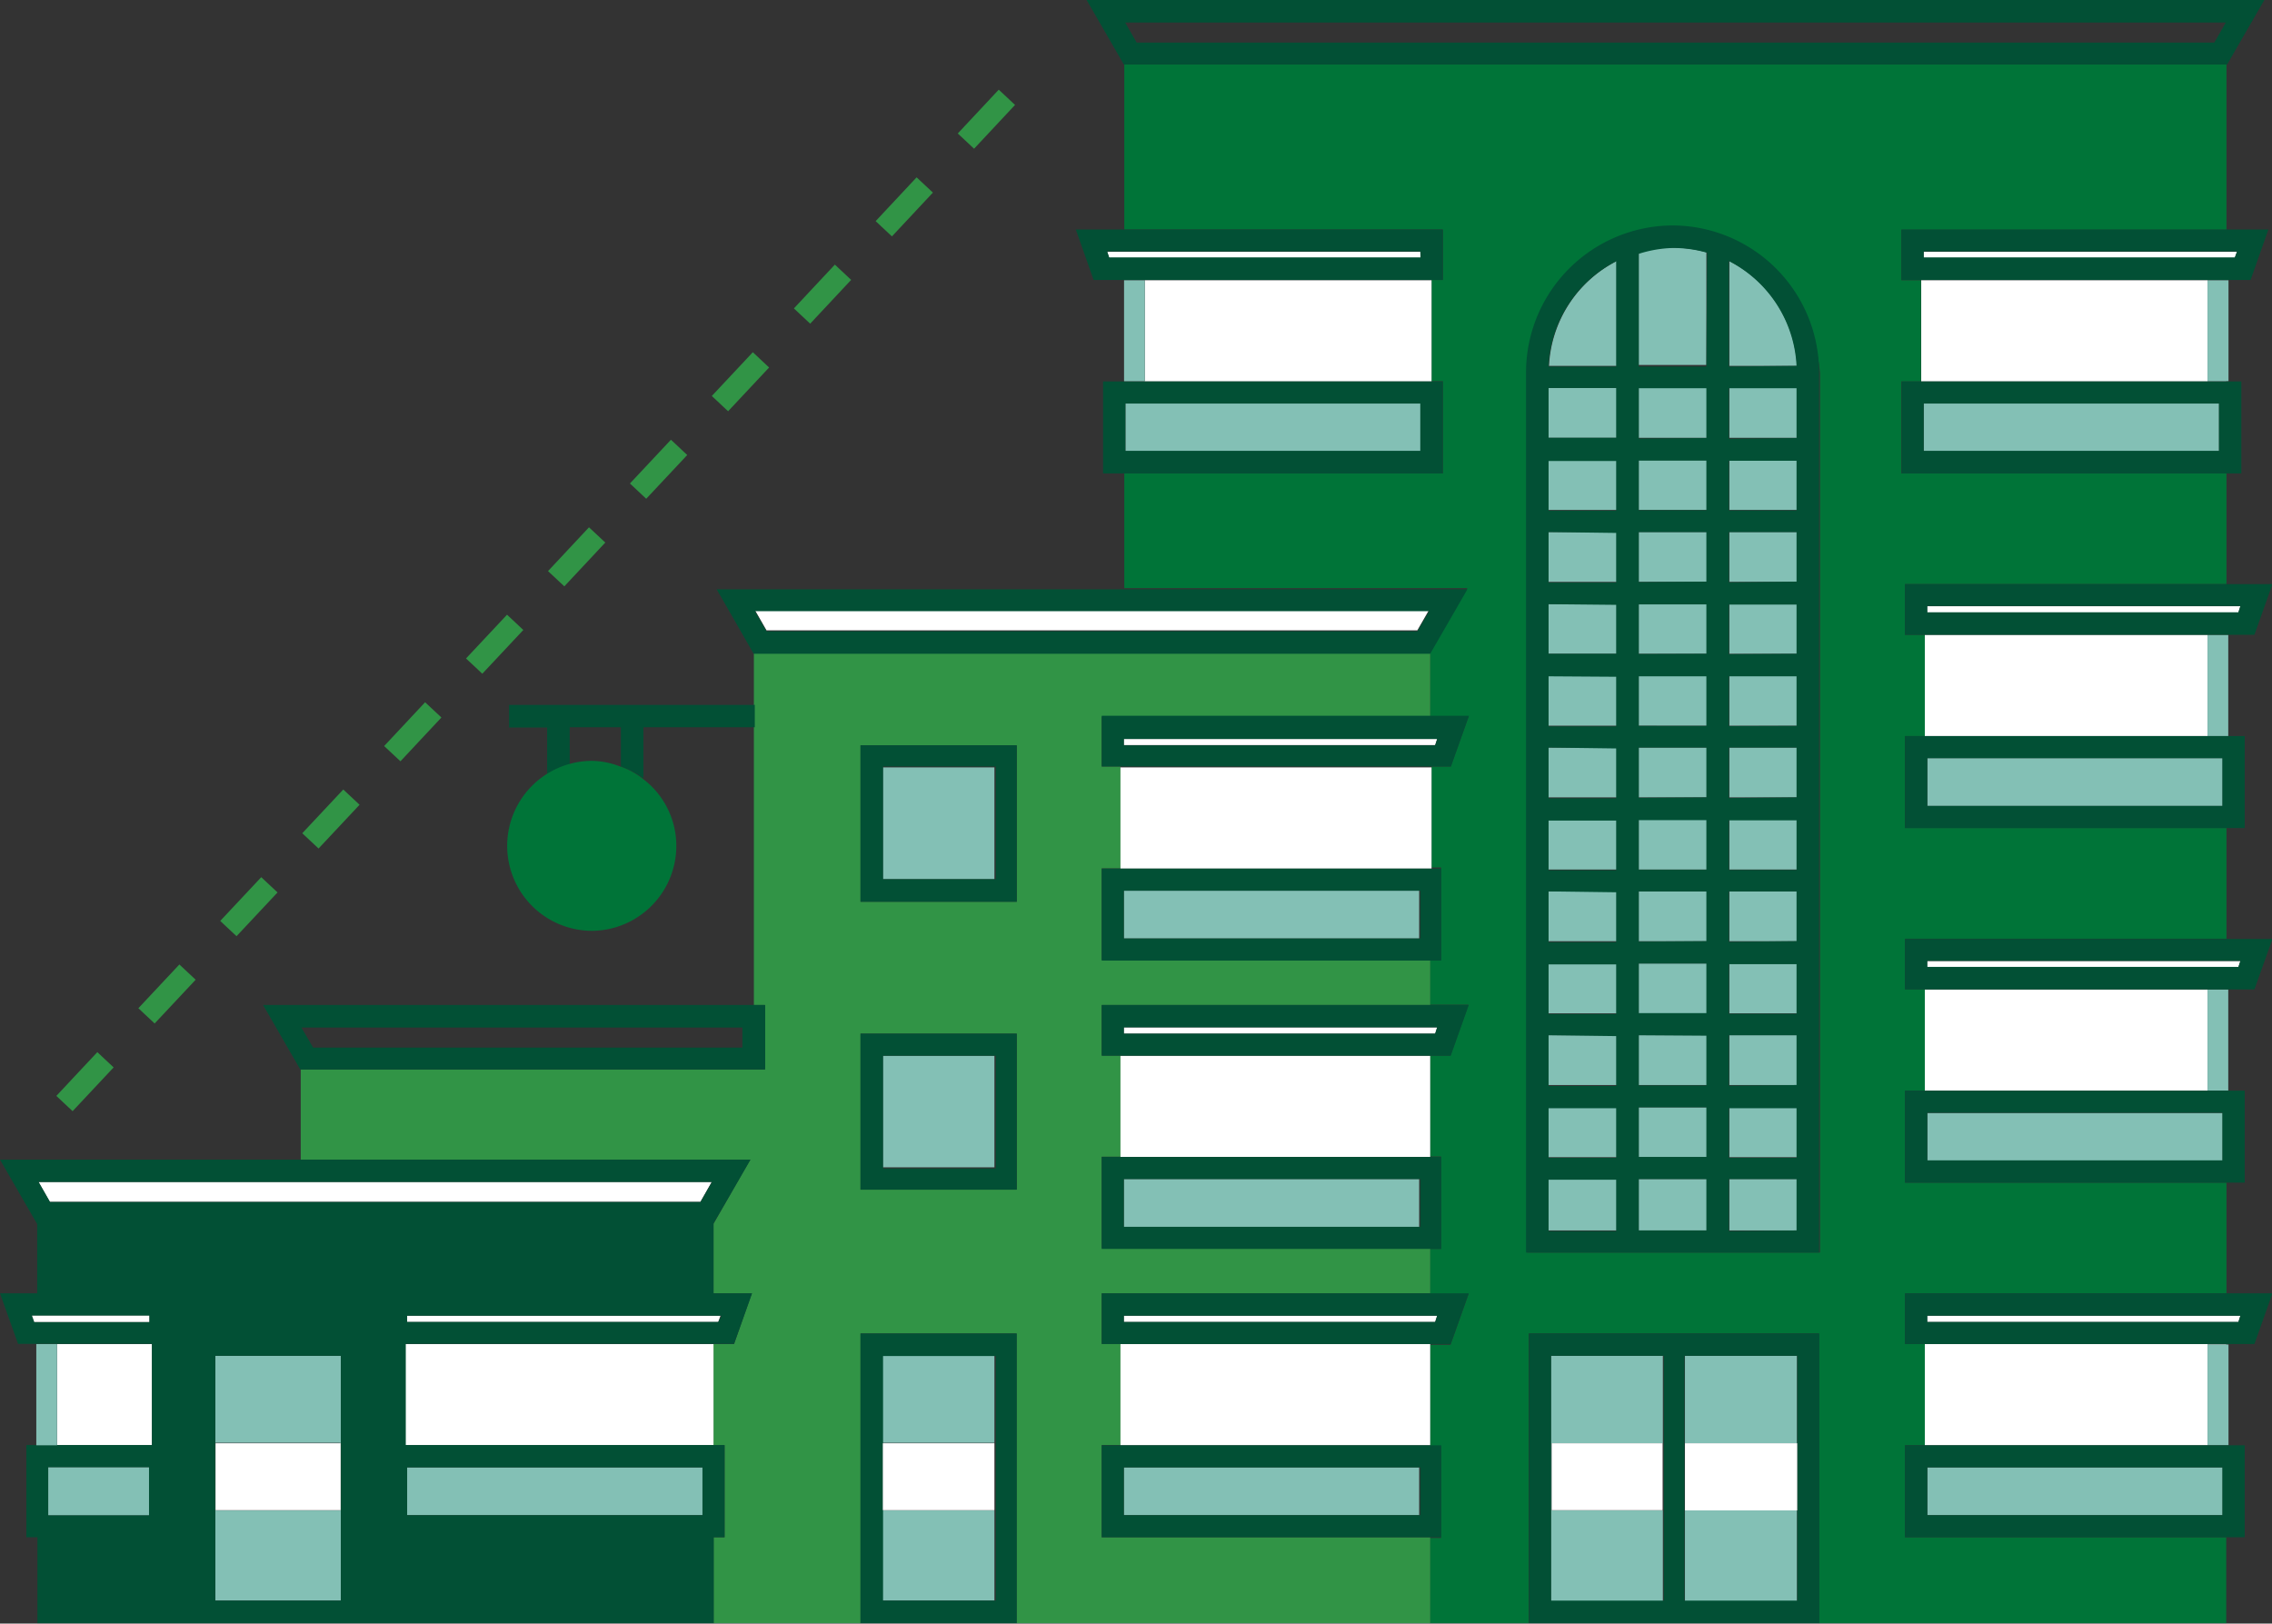 <svg xmlns="http://www.w3.org/2000/svg" viewBox="0 0 100.78 72.02"><rect x="0" y="0" width="100.78" height="72.02" fill="#333333" stroke="none"/><defs><style>.cls-1{fill:none;}.cls-2{fill:#007438;}.cls-3{fill:#fff;}.cls-4{fill:#83c0b5;}.cls-5{fill:#025035;}.cls-6{fill:#319446;}</style></defs><g id="Layer_2" data-name="Layer 2"><g id="Layer_1-2" data-name="Layer 1"><path class="cls-1" d="M27.52,34V32.25H25.25v1.63a3.66,3.66,0,0,1,1-.14A3.77,3.77,0,0,1,27.52,34Z"/><polygon class="cls-1" points="98.22 1.88 98.73 0.99 49.91 0.99 50.42 1.88 98.22 1.88"/><polygon class="cls-1" points="32.95 46.45 32.95 45.57 13.37 45.57 13.89 46.45 32.95 46.45"/><path class="cls-2" d="M84.5,64.11h.88V59.62H84.5V57.37H98.76V52.46H84.5V48.38h.88v-4.5H84.5V41.64H98.76V36.73H84.5V32.65h.88V28.16H84.5V25.91H98.76V21H84.34V16.92h.87V12.43h-.87V10.19H98.76V2.86H49.87v7.32H64v2.24h-.5v4.49H64V21H49.87v5.09H65.09l-1.65,2.85v2.85h1.7L64.35,34H63.5v4.48h.42v4.09h-.49v2h1.71l-.8,2.25h-.91v4.48h.49V55.4h-.49v2h1.71l-.8,2.25h-.91v4.49h.49v4.08h-.49V72h4.38V59.15H80.68V72H98.75V68.19H84.5Zm-3.77-8.55h-13v-39a6.52,6.52,0,0,1,13,0V55.56Z"/><rect class="cls-2" x="98.75" y="16.91" width="0.01" height="0.01"/><rect class="cls-2" x="98.75" y="59.62" width="0.01" height="0.03"/><polygon class="cls-3" points="63.5 12.43 50.78 12.43 50.78 16.91 49.87 16.91 49.87 16.92 63.5 16.92 63.5 12.43"/><rect class="cls-3" x="85.38" y="43.89" width="12.54" height="4.49"/><rect class="cls-4" x="74.74" y="67" width="4.97" height="4.05"/><rect class="cls-4" x="74.74" y="60.14" width="4.97" height="3.89"/><polygon class="cls-4" points="73.76 67 68.83 67 68.83 64.02 73.76 64.02 73.76 60.14 68.8 60.14 68.8 71.04 73.76 71.04 73.76 67"/><path class="cls-5" d="M67.82,59.15V72H80.7V59.15ZM79.72,64v3h0v4h-5V60.14h5V64ZM68.8,60.14h5V71h-5Z"/><path class="cls-5" d="M98.79,2.86,100.44,0H48.2l1.65,2.86H98.79ZM98.73,1l-.51.89H50.42L49.91,1Z"/><polygon class="cls-3" points="97.92 64.11 97.92 59.64 98.75 59.64 98.75 59.62 85.38 59.62 85.38 64.11 97.92 64.11"/><polygon class="cls-3" points="98.75 16.91 97.92 16.91 97.92 12.43 85.22 12.43 85.22 16.92 98.75 16.92 98.75 16.91"/><rect class="cls-3" x="85.38" y="28.16" width="12.54" height="4.49"/><polygon class="cls-4" points="97.92 12.43 97.92 16.91 98.75 16.91 98.76 16.91 98.85 16.91 98.85 12.43 97.92 12.43"/><polygon class="cls-4" points="50.78 12.43 49.86 12.43 49.86 16.91 49.87 16.91 50.78 16.91 50.78 12.43"/><rect class="cls-4" x="97.92" y="28.16" width="0.92" height="4.49"/><rect class="cls-4" x="97.92" y="43.89" width="0.92" height="4.49"/><polygon class="cls-4" points="97.92 59.64 97.92 64.11 98.85 64.11 98.85 59.64 98.76 59.64 98.75 59.64 97.92 59.64"/><polygon class="cls-3" points="49.11 11.17 49.2 11.44 63.01 11.44 63.01 11.17 49.11 11.17"/><path class="cls-5" d="M50.78,12.42H64V10.18H47.72l.79,2.24h2.27Zm12.23-1H49.2l-.09-.27H63Z"/><rect class="cls-4" x="49.92" y="17.9" width="13.1" height="2.12"/><path class="cls-5" d="M64,16.92H48.93V21H64ZM63,20H49.92V17.9H63V20Z"/><rect class="cls-4" x="76.71" y="26.79" width="3.03" height="2.21"/><rect class="cls-4" x="76.71" y="36.36" width="3.03" height="2.21"/><rect class="cls-4" x="76.71" y="23.6" width="3.03" height="2.21"/><rect class="cls-4" x="72.69" y="49.12" width="3.03" height="2.21"/><rect class="cls-4" x="76.71" y="29.98" width="3.03" height="2.21"/><rect class="cls-4" x="72.69" y="36.36" width="3.03" height="2.21"/><rect class="cls-4" x="72.69" y="42.74" width="3.03" height="2.21"/><rect class="cls-4" x="68.68" y="17.21" width="3.03" height="2.21"/><rect class="cls-4" x="72.69" y="39.54" width="3.03" height="2.21"/><rect class="cls-4" x="72.69" y="45.92" width="3.03" height="2.21"/><rect class="cls-4" x="76.71" y="33.16" width="3.03" height="2.21"/><rect class="cls-4" x="76.71" y="52.3" width="3.03" height="2.28"/><rect class="cls-4" x="68.68" y="52.3" width="3.03" height="2.28"/><rect class="cls-4" x="72.69" y="26.79" width="3.03" height="2.21"/><rect class="cls-4" x="72.69" y="23.6" width="3.03" height="2.21"/><rect class="cls-4" x="76.71" y="20.41" width="3.03" height="2.21"/><path class="cls-4" d="M76.71,11.58v4.65h3A5.53,5.53,0,0,0,76.71,11.58Z"/><rect class="cls-4" x="76.71" y="17.21" width="3.03" height="2.21"/><path class="cls-4" d="M71.71,16.23V11.58a5.53,5.53,0,0,0-3,4.65Z"/><path class="cls-4" d="M72.69,11.19v5h3v-5a5.57,5.57,0,0,0-3,0Z"/><rect class="cls-4" x="72.69" y="17.21" width="3.03" height="2.21"/><rect class="cls-4" x="68.68" y="26.79" width="3.03" height="2.21"/><rect class="cls-4" x="68.68" y="29.98" width="3.03" height="2.21"/><rect class="cls-4" x="68.68" y="33.16" width="3.03" height="2.21"/><rect class="cls-4" x="68.68" y="36.36" width="3.03" height="2.21"/><rect class="cls-4" x="68.68" y="23.6" width="3.03" height="2.21"/><rect class="cls-4" x="72.69" y="52.3" width="3.03" height="2.28"/><rect class="cls-4" x="72.69" y="20.41" width="3.03" height="2.21"/><rect class="cls-4" x="68.68" y="39.54" width="3.03" height="2.21"/><rect class="cls-4" x="68.68" y="20.41" width="3.03" height="2.21"/><rect class="cls-4" x="76.71" y="42.74" width="3.03" height="2.21"/><rect class="cls-4" x="72.69" y="29.98" width="3.03" height="2.21"/><rect class="cls-4" x="76.71" y="49.12" width="3.03" height="2.21"/><rect class="cls-4" x="76.71" y="39.54" width="3.03" height="2.21"/><rect class="cls-4" x="68.68" y="49.12" width="3.03" height="2.21"/><rect class="cls-4" x="76.71" y="45.92" width="3.03" height="2.21"/><rect class="cls-4" x="72.69" y="33.16" width="3.03" height="2.21"/><rect class="cls-4" x="68.68" y="45.92" width="3.03" height="2.21"/><rect class="cls-4" x="68.68" y="42.74" width="3.03" height="2.21"/><path class="cls-5" d="M74.21,10a6.53,6.53,0,0,0-6.52,6.52V55.56h13v-39A6.52,6.52,0,0,0,74.21,10ZM72.69,54.58V52.3h3v2.28Zm0-3.26v-2.2h3v2.2Zm-1-34.11v2.21h-3V17.21Zm1,27.73v-2.2h3v2.2Zm3,1v2.21h-3V45.92Zm-3-4.17V39.54h3v2.21Zm0-3.19v-2.2h3v2.2Zm0-3.19V33.16h3v2.21Zm0-3.19V30h3v2.2Zm0-3.19v-2.2h3V29Zm0-3.19V23.6h3v2.2Zm0-3.19v-2.2h3v2.2Zm0-3.18V17.22h3v2.21Zm-1,1v2.2h-3v-2.2Zm0,3.19v2.2h-3V23.6Zm0,3.19V29h-3v-2.2Zm0,3.19v2.2h-3V30Zm0,3.18v2.21h-3V33.16Zm0,3.2v2.2h-3v-2.2Zm0,3.18v2.21h-3V39.54Zm0,3.2v2.2h-3v-2.2Zm0,3.18v2.21h-3V45.92Zm0,3.2v2.2h-3v-2.2Zm5,0h3v2.2h-3Zm0-1V45.92h3v2.21Zm0-3.19v-2.2h3v2.2Zm0-3.19V39.54h3v2.21Zm0-3.19v-2.2h3v2.2Zm0-3.19V33.16h3v2.21Zm0-3.19V30h3v2.2Zm0-3.19v-2.2h3V29Zm0-3.19V23.6h3v2.2Zm0-3.19v-2.2h3v2.2Zm0-3.18V17.22h3v2.21Zm0-3.2V11.58a5.53,5.53,0,0,1,3,4.65Zm-1,0h-3v-5A5.4,5.4,0,0,1,74.2,11a5.47,5.47,0,0,1,1.52.21Zm-4-4.65v4.65h-3A5.53,5.53,0,0,1,71.71,11.58Zm-3,40.72h3v2.28h-3Zm8,2.28V52.3h3v2.28Z"/><rect class="cls-3" x="68.83" y="64.02" width="4.92" height="2.97"/><polygon class="cls-3" points="74.74 67 79.71 67 79.72 67 79.72 64.02 79.71 64.02 74.74 64.02 74.74 67"/><polygon class="cls-3" points="85.48 58.36 85.48 58.64 99.29 58.64 99.38 58.36 85.48 58.36"/><path class="cls-5" d="M84.5,57.37v2.25H100l.8-2.25H84.5Zm14.79,1.27H85.49v-.28H99.38Z"/><rect class="cls-4" x="85.49" y="65.09" width="13.1" height="2.12"/><path class="cls-5" d="M97.92,64.11H84.5v4.08H99.57V64.11H97.92Zm.66,3.1H85.49V65.09H98.58v2.12Z"/><polygon class="cls-3" points="85.33 11.17 85.33 11.44 99.13 11.44 99.23 11.17 85.33 11.17"/><path class="cls-5" d="M84.34,12.42H99.83l.79-2.24H84.34v2.24Zm14.79-1H85.33v-.27h13.9Z"/><rect class="cls-4" x="85.33" y="17.9" width="13.1" height="2.12"/><path class="cls-5" d="M85.22,16.92h-.87V21H99.42V16.92H85.22ZM98.43,20H85.33V17.9h13.1Z"/><polygon class="cls-3" points="85.48 26.89 85.48 27.17 99.29 27.17 99.38 26.89 85.48 26.89"/><path class="cls-5" d="M84.5,28.16H100l.8-2.25H84.5Zm14.79-1H85.49v-.28H99.38Z"/><rect class="cls-4" x="85.49" y="33.63" width="13.1" height="2.12"/><path class="cls-5" d="M97.92,32.65H84.5v4.08H99.57V32.65H97.92Zm.66,3.1H85.49V33.63H98.58v2.12Z"/><polygon class="cls-3" points="85.48 42.63 85.48 42.9 99.29 42.9 99.38 42.63 85.48 42.63"/><path class="cls-5" d="M84.5,43.89H100l.8-2.24H84.5Zm14.79-1H85.49v-.27H99.38Z"/><rect class="cls-4" x="85.49" y="49.37" width="13.1" height="2.12"/><path class="cls-5" d="M97.92,48.38H84.5v4.08H99.57V48.38H97.92Zm.66,3.09H85.49V49.36H98.58v2.11Z"/><rect class="cls-6" x="27.88" y="20.32" width="2.66" height="0.99" transform="translate(-5.95 27.89) rotate(-46.85)"/><rect class="cls-6" x="42.42" y="4.8" width="2.66" height="0.99" transform="translate(10 33.62) rotate(-46.91)"/><rect class="cls-6" x="24.25" y="24.2" width="2.66" height="0.99" transform="translate(-9.93 26.51) rotate(-46.91)"/><rect class="cls-6" x="35.15" y="12.56" width="2.66" height="0.99" transform="translate(2.03 30.77) rotate(-46.91)"/><rect class="cls-6" x="31.51" y="16.44" width="2.66" height="0.99" transform="translate(-1.97 29.31) rotate(-46.85)"/><rect class="cls-6" x="38.78" y="8.68" width="2.66" height="0.99" transform="translate(6.01 32.2) rotate(-46.91)"/><rect class="cls-6" x="6.08" y="43.6" width="2.66" height="0.99" transform="translate(-29.83 19.34) rotate(-46.85)"/><rect class="cls-6" x="9.71" y="39.72" width="2.66" height="0.99" transform="translate(-25.85 20.77) rotate(-46.85)"/><rect class="cls-6" x="20.61" y="28.08" width="2.66" height="0.99" transform="translate(-13.91 25.04) rotate(-46.85)"/><rect class="cls-6" x="2.44" y="47.48" width="2.66" height="0.99" transform="translate(-33.81 17.92) rotate(-46.85)"/><rect class="cls-6" x="16.98" y="31.96" width="2.66" height="0.99" transform="translate(-17.9 23.66) rotate(-46.91)"/><rect class="cls-6" x="13.35" y="35.84" width="2.66" height="0.99" transform="translate(-21.87 22.19) rotate(-46.85)"/><path class="cls-6" d="M48.87,68.19V64.1h.83V59.61h-.83V57.37H63.44v-2H48.87V51.31h.83V46.82h-.83V44.58H63.44v-2H48.87V38.52h.83V34h-.83V31.79H63.44V28.93h-30v2.33h0v1h0V44.58h.49v2.86H13.34v4H33.28l-1.63,2.84v3.09h1.7l-.79,2.25h-.91v4.49h.49v4.08h-.49V72h6.52V59.15h6.92V72H63.44V68.19ZM45.1,52.77H38.17V45.85H45.1ZM45.1,40H38.17V33.06H45.1Z"/><rect class="cls-3" x="49.7" y="59.62" width="13.74" height="4.49"/><path class="cls-4" d="M44.11,60.14h-5V71h5Zm0,6.86h-5V64h5Z"/><path class="cls-5" d="M38.17,59.15V72H45.1V59.15Zm1,1h5V71h-5Z"/><polygon class="cls-3" points="63.38 27.07 33.49 27.07 34 27.96 62.87 27.96 63.38 27.07"/><path class="cls-5" d="M63.44,29h0l1.65-2.86H31.79L33.43,29h30ZM34,28l-.51-.89h29.9l-.52.89Z"/><polygon class="cls-3" points="49.85 58.36 49.85 58.64 63.66 58.64 63.75 58.36 49.85 58.36"/><path class="cls-5" d="M48.87,57.37v2.25H64.35l.8-2.25H48.87Zm14.79,1.27H49.85v-.28h13.9Z"/><rect class="cls-4" x="49.85" y="65.09" width="13.1" height="2.12"/><path class="cls-5" d="M49.7,64.11h-.83v4.08H63.93V64.11H49.7ZM63,67.21H49.85V65.09H63Z"/><rect class="cls-3" x="49.7" y="46.83" width="13.74" height="4.49"/><polygon class="cls-3" points="49.85 45.57 49.85 45.85 63.66 45.85 63.75 45.57 49.85 45.57"/><path class="cls-5" d="M48.87,44.58v2.25H64.35l.8-2.25H48.87Zm14.79,1.27H49.85v-.28h13.9Z"/><rect class="cls-4" x="49.85" y="52.3" width="13.1" height="2.12"/><path class="cls-5" d="M49.7,51.32h-.83V55.4H63.93V51.32H49.7ZM63,54.42H49.85V52.3H63Z"/><rect class="cls-3" x="49.7" y="34.04" width="13.8" height="4.49"/><polygon class="cls-3" points="49.85 32.78 49.85 33.05 63.66 33.05 63.75 32.78 49.85 32.78"/><path class="cls-5" d="M48.87,31.79V34H64.36l.8-2.25H48.87Zm14.79,1.27H49.85v-.28h13.9Z"/><rect class="cls-4" x="49.85" y="39.51" width="13.1" height="2.12"/><path class="cls-5" d="M49.7,38.53h-.83v4.08H63.93V38.53H49.7ZM63,41.63H49.85V39.51H63Z"/><rect class="cls-4" x="39.16" y="46.83" width="4.95" height="4.95"/><path class="cls-5" d="M38.17,52.77H45.1V45.85H38.17Zm1-5.94h5v5h-5Z"/><rect class="cls-4" x="39.16" y="34.04" width="4.95" height="4.96"/><path class="cls-5" d="M38.17,40H45.1V33.06H38.17Zm1-6h5v5h-5Z"/><path class="cls-5" d="M33.44,31.27H22.58v1h1.69v2.06a4.11,4.11,0,0,1,1-.43V32.26h2.27V34a3.92,3.92,0,0,1,1,.53V32.26h4.94v-1Z"/><path class="cls-5" d="M33.93,44.58H11.67l1.65,2.86H33.94V44.58Zm-1,1v.89H13.89l-.52-.89Z"/><rect class="cls-3" x="39.16" y="64.02" width="4.95" height="2.97"/><path class="cls-2" d="M26.25,33.75a3.72,3.72,0,0,0-1,.14,3.77,3.77,0,0,0,1,7.4A3.77,3.77,0,0,0,30,37.52a3.72,3.72,0,0,0-1.52-3,3.21,3.21,0,0,0-1-.53A3.53,3.53,0,0,0,26.25,33.75Z"/><rect class="cls-3" x="17.97" y="59.62" width="13.68" height="4.49"/><rect class="cls-3" x="2.53" y="59.62" width="4.21" height="4.49"/><path class="cls-4" d="M9.55,71h5.57V60.14H9.55Zm0-7h5.55v3H9.56Z"/><polygon class="cls-3" points="31.07 53.31 31.57 52.43 1.71 52.43 2.21 53.31 31.07 53.31"/><polygon class="cls-3" points="18.06 58.36 18.06 58.64 31.86 58.64 31.96 58.36 18.06 58.36"/><rect class="cls-4" x="18.06" y="65.09" width="13.1" height="2.12"/><path class="cls-5" d="M32.14,68.19V64.1H18V59.61H32.56l.8-2.24H31.65v-3.1l1.64-2.83H0L1.65,54.3h0v3.07H0l.8,2.24H6.74V64.1H1.17v4.09h.49V72h30V68.19Zm-14.08-3.1h13.1v2.12H18.06ZM1.71,52.43H31.58l-.51.89H2.22Zm30.15,6.21H18.06v-.28H32Zm-16.74,1.5V71H9.55V60.14Zm-8.5-1.5H1.52l-.1-.28h5.2ZM2.14,65.09H6.61v2.12H2.14Z"/><rect class="cls-3" x="9.56" y="64.02" width="5.55" height="2.97"/><rect class="cls-4" x="1.61" y="59.62" width="0.92" height="4.49"/><polygon class="cls-3" points="1.42 58.36 1.52 58.64 6.62 58.64 6.62 58.36 1.42 58.36"/><rect class="cls-4" x="2.14" y="65.09" width="4.47" height="2.12"/></g></g></svg>